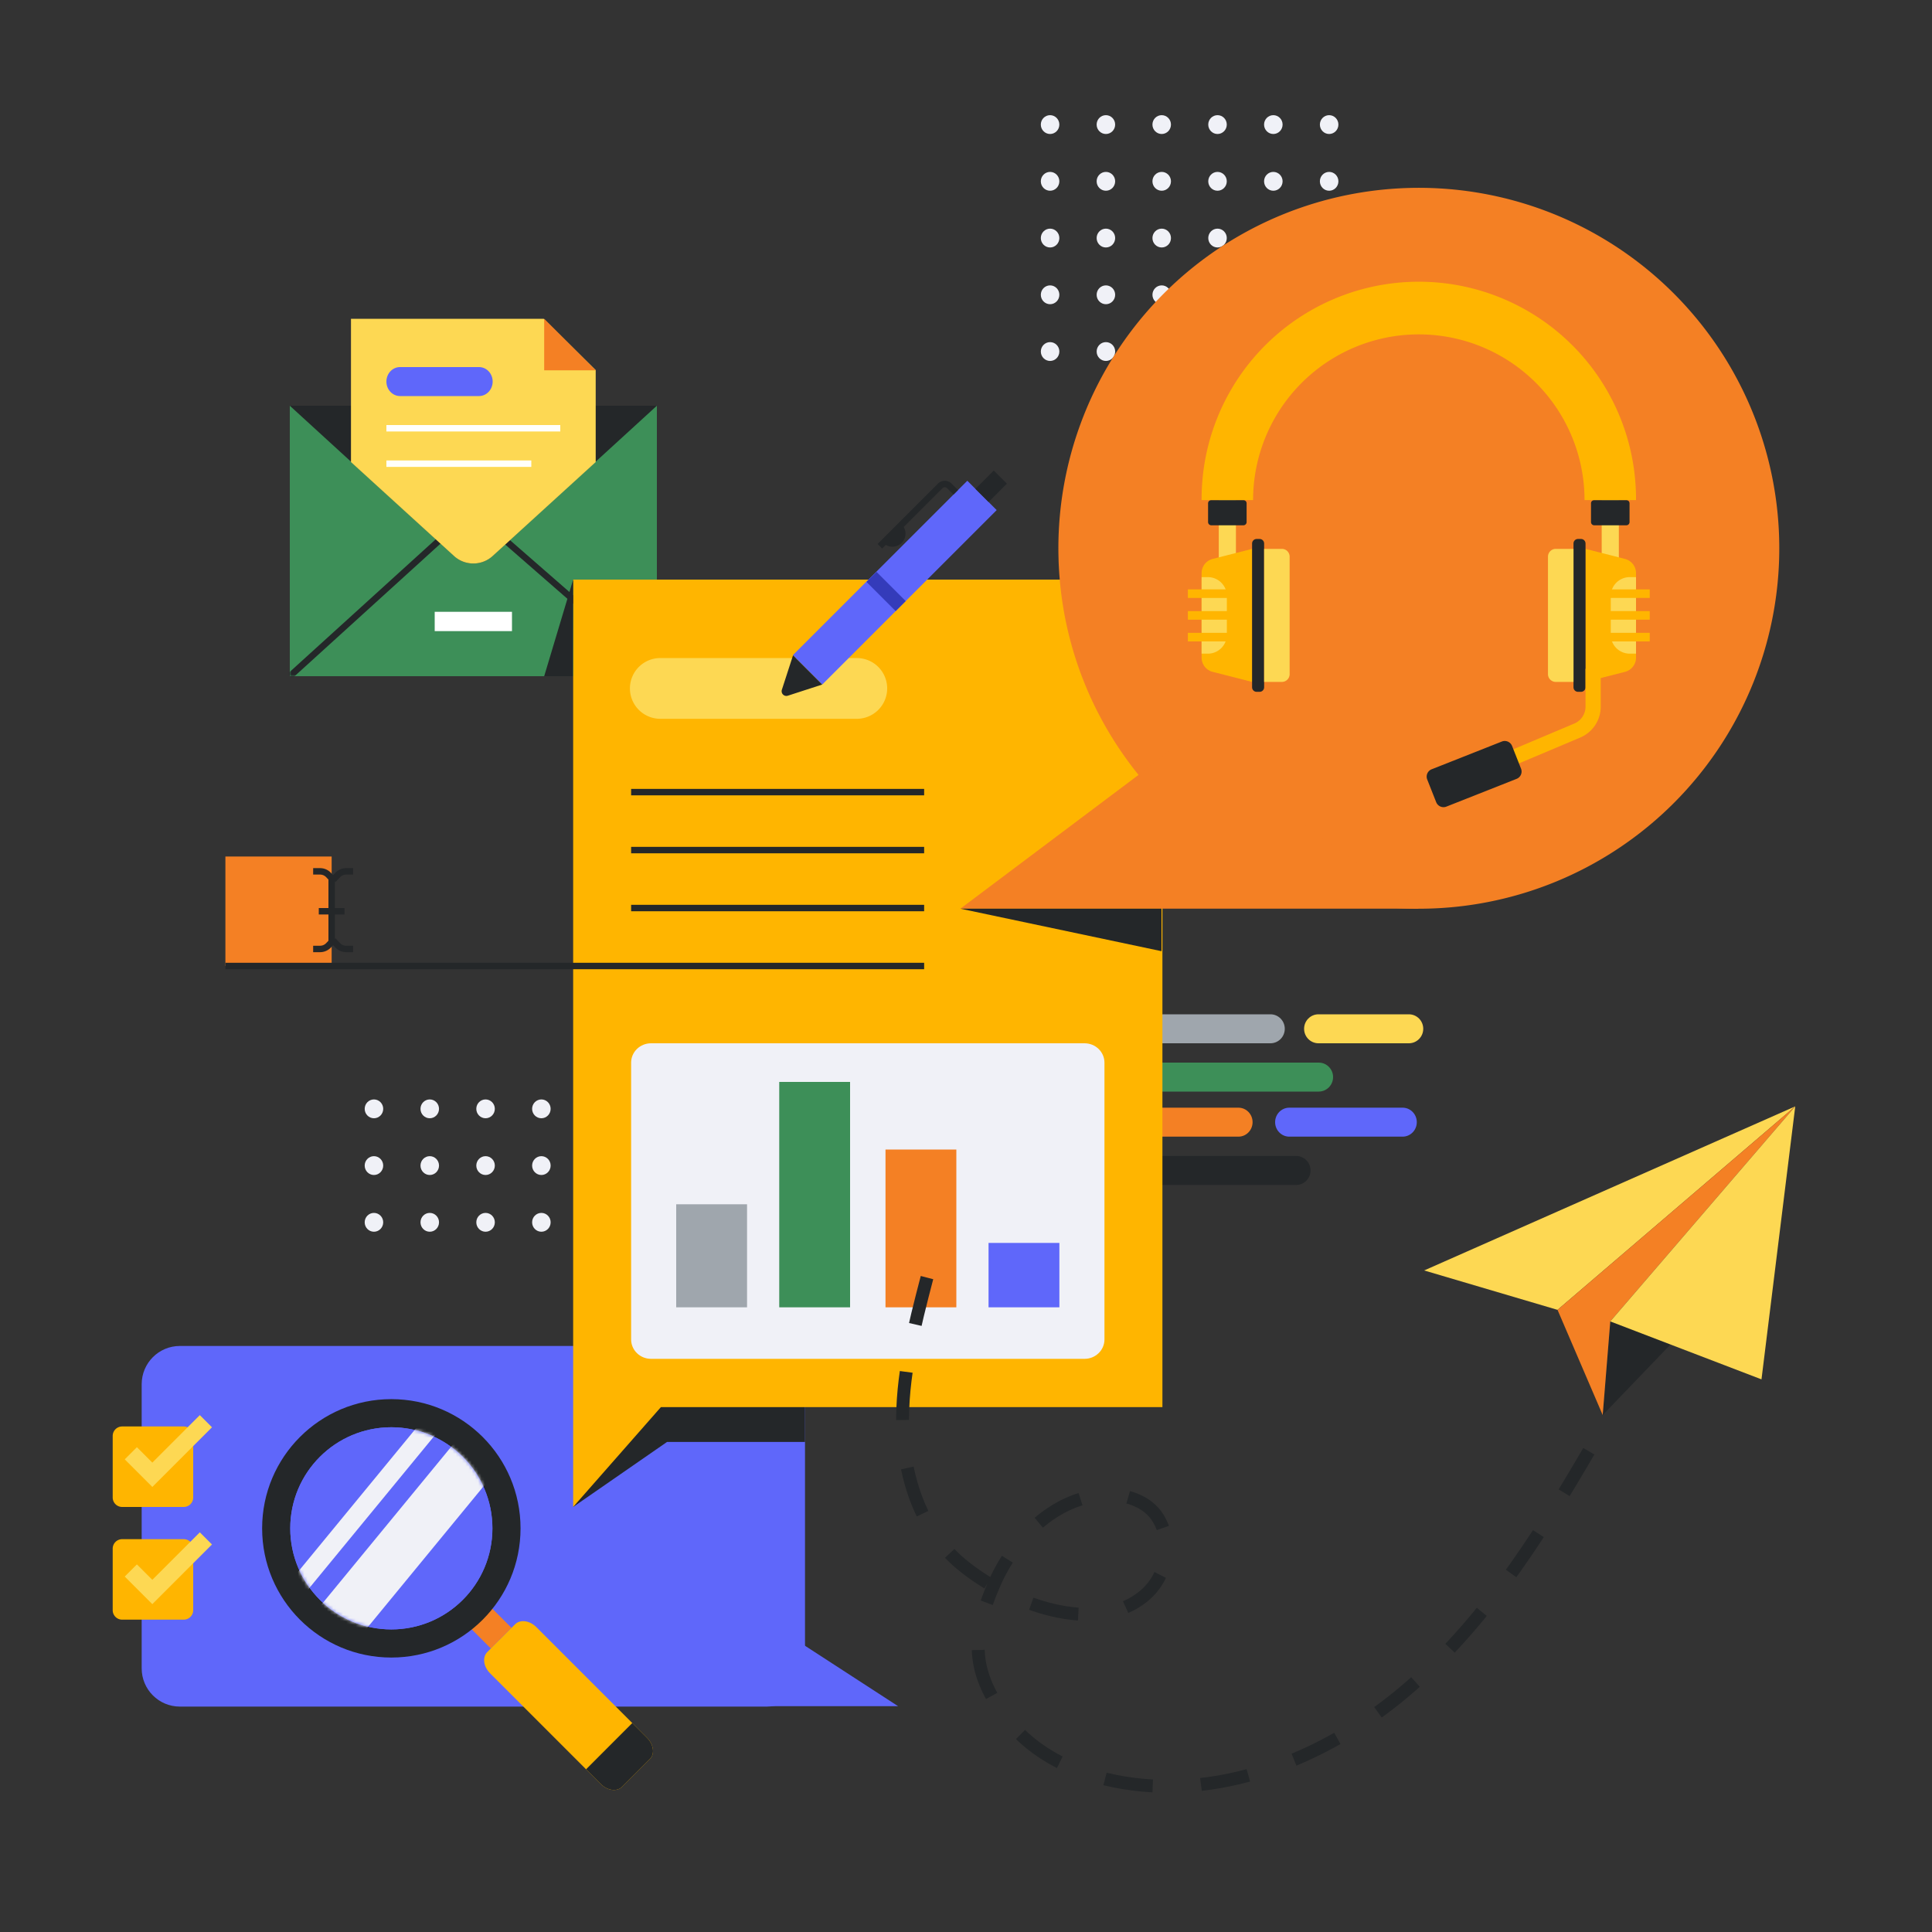 <svg width="600" height="600" fill="none" xmlns="http://www.w3.org/2000/svg"><rect width="100%" height="100%" fill="#333333" stroke="none"/><path d="M238.129 418H55.871C49.315 418 44 423.317 44 429.877v88.246C44 524.682 49.315 530 55.871 530H238.13c6.556 0 11.871-5.318 11.871-11.877v-88.246c0-6.56-5.315-11.877-11.871-11.877z" fill="#5F67FA"/><path d="M178 468l29.147-20.186H250V412h-52.134L178 468z" fill="#242729"/><path d="M394.552 315h-47.103c-2.457 0-4.449 2.015-4.449 4.5s1.992 4.5 4.449 4.5h47.103c2.456 0 4.448-2.015 4.448-4.5s-1.992-4.5-4.448-4.5z" fill="#9FA6AD"/><path d="M409.536 330h-75.072c-2.465 0-4.464 2.015-4.464 4.5s1.999 4.5 4.464 4.5h75.072c2.465 0 4.464-2.015 4.464-4.5s-1.999-4.5-4.464-4.5z" fill="#3D8F58"/><path d="M384.595 344h-62.19c-2.433 0-4.405 2.015-4.405 4.5s1.972 4.5 4.405 4.5h62.19c2.433 0 4.405-2.015 4.405-4.5s-1.972-4.5-4.405-4.5z" fill="#F48024"/><path d="M435.584 344h-35.168c-2.439 0-4.416 2.015-4.416 4.5s1.977 4.5 4.416 4.5h35.168c2.439 0 4.416-2.015 4.416-4.5s-1.977-4.5-4.416-4.5z" fill="#5F67FA"/><path d="M402.552 359h-47.104c-2.456 0-4.448 2.015-4.448 4.5s1.992 4.5 4.448 4.5h47.104c2.456 0 4.448-2.015 4.448-4.5s-1.992-4.5-4.448-4.5z" fill="#242729"/><path d="M437.534 315h-28.068c-2.467 0-4.466 2.015-4.466 4.5s1.999 4.5 4.466 4.5h28.068c2.467 0 4.466-2.015 4.466-4.5s-1.999-4.5-4.466-4.5z" fill="#FDD853"/><path d="M90 126h114v84H90v-84z" fill="#3D8F58"/><mask id="a" style="mask-type:alpha" maskUnits="userSpaceOnUse" x="90" y="126" width="114" height="84"><path d="M90 126h114v84H90v-84z" fill="#3D8F58"/></mask><g mask="url(#a)"><path fill-rule="evenodd" clip-rule="evenodd" d="M89.328 209.26l57.101-51.872 1.344 1.48-57.1 51.872-1.345-1.48z" fill="#242729"/></g><path d="M204 126l-19.107 17.467-31.977 29.226A8.75 8.75 0 0 1 147 175a8.752 8.752 0 0 1-5.916-2.307l-31.977-29.226L90 126h114z" fill="#242729"/><path d="M156 167l23.5 20.5" stroke="#242729" stroke-width="2" stroke-miterlimit="10"/><path d="M185 114.943V143.5l-32.068 29.235A8.877 8.877 0 0 1 147 175a8.877 8.877 0 0 1-5.932-2.265L109 143.5V99h59.866L185 114.943z" fill="#FDD853"/><path d="M185 115h-16V99l16 16z" fill="#F48024"/><path d="M148.767 114h-24.534c-2.338 0-4.233 2.015-4.233 4.5s1.895 4.5 4.233 4.5h24.534c2.338 0 4.233-2.015 4.233-4.5s-1.895-4.5-4.233-4.5z" fill="#5F67FA"/><path d="M120 133h54m-54 11h45" stroke="#FFFFFB" stroke-width="2" stroke-miterlimit="10"/><path d="M135 190h24v6h-24v-6z" fill="#fff"/><path d="M70 266h33v34H70v-34z" fill="#F48024"/><path d="M103 272.842v20.547m-5.746-22.782h2.15a3.618 3.618 0 0 1 2.626 1.13l1.426 1.506" stroke="#242729" stroke-width="2" stroke-miterlimit="10"/><path d="M109.658 270.607h-2.15a3.625 3.625 0 0 0-2.627 1.13l-1.426 1.506m6.203 21.463h-2.15a3.606 3.606 0 0 1-2.627-1.13l-1.426-1.505" stroke="#242729" stroke-width="2" stroke-miterlimit="10"/><path d="M97.254 294.706h2.15a3.617 3.617 0 0 0 2.626-1.13l1.426-1.505M99 283h8" stroke="#242729" stroke-width="2" stroke-miterlimit="10"/><path d="M326.112 41.614c1.588 0 2.876-1.31 2.876-2.924 0-1.615-1.288-2.924-2.876-2.924-1.588 0-2.876 1.309-2.876 2.924 0 1.614 1.288 2.924 2.876 2.924zm17.333 0c1.588 0 2.876-1.31 2.876-2.924 0-1.615-1.288-2.924-2.876-2.924-1.588 0-2.876 1.309-2.876 2.924 0 1.614 1.288 2.924 2.876 2.924zm17.332 0c1.588 0 2.876-1.31 2.876-2.924 0-1.615-1.288-2.924-2.876-2.924-1.588 0-2.876 1.309-2.876 2.924 0 1.614 1.288 2.924 2.876 2.924zm17.333 0c1.588 0 2.876-1.31 2.876-2.924 0-1.615-1.288-2.924-2.876-2.924-1.588 0-2.876 1.309-2.876 2.924 0 1.614 1.288 2.924 2.876 2.924zm17.333 0c1.588 0 2.876-1.31 2.876-2.924 0-1.615-1.288-2.924-2.876-2.924-1.588 0-2.876 1.309-2.876 2.924 0 1.614 1.288 2.924 2.876 2.924zm17.333 0c1.588 0 2.876-1.31 2.876-2.924 0-1.615-1.288-2.924-2.876-2.924-1.588 0-2.876 1.309-2.876 2.924 0 1.614 1.288 2.924 2.876 2.924zm-86.664 17.62c1.588 0 2.876-1.31 2.876-2.924 0-1.615-1.288-2.924-2.876-2.924-1.588 0-2.876 1.309-2.876 2.924s1.288 2.924 2.876 2.924zm17.333 0c1.588 0 2.876-1.31 2.876-2.924 0-1.615-1.288-2.924-2.876-2.924-1.588 0-2.876 1.309-2.876 2.924s1.288 2.924 2.876 2.924zm17.332 0c1.588 0 2.876-1.31 2.876-2.924 0-1.615-1.288-2.924-2.876-2.924-1.588 0-2.876 1.309-2.876 2.924s1.288 2.924 2.876 2.924zm17.333 0c1.588 0 2.876-1.31 2.876-2.924 0-1.615-1.288-2.924-2.876-2.924-1.588 0-2.876 1.309-2.876 2.924s1.288 2.924 2.876 2.924zm17.333 0c1.588 0 2.876-1.31 2.876-2.924 0-1.615-1.288-2.924-2.876-2.924-1.588 0-2.876 1.309-2.876 2.924s1.288 2.924 2.876 2.924zm17.333 0c1.588 0 2.876-1.31 2.876-2.924 0-1.615-1.288-2.924-2.876-2.924-1.588 0-2.876 1.309-2.876 2.924s1.288 2.924 2.876 2.924zm-86.664 17.62c1.588 0 2.876-1.308 2.876-2.923s-1.288-2.924-2.876-2.924c-1.588 0-2.876 1.309-2.876 2.924s1.288 2.924 2.876 2.924zm17.333 0c1.588 0 2.876-1.308 2.876-2.923s-1.288-2.924-2.876-2.924c-1.588 0-2.876 1.309-2.876 2.924s1.288 2.924 2.876 2.924zm17.332 0c1.588 0 2.876-1.308 2.876-2.923s-1.288-2.924-2.876-2.924c-1.588 0-2.876 1.309-2.876 2.924s1.288 2.924 2.876 2.924zm17.333 0c1.588 0 2.876-1.308 2.876-2.923s-1.288-2.924-2.876-2.924c-1.588 0-2.876 1.309-2.876 2.924s1.288 2.924 2.876 2.924zm17.333 0c1.588 0 2.876-1.308 2.876-2.923s-1.288-2.924-2.876-2.924c-1.588 0-2.876 1.309-2.876 2.924s1.288 2.924 2.876 2.924zm17.333 0c1.588 0 2.876-1.308 2.876-2.923s-1.288-2.924-2.876-2.924c-1.588 0-2.876 1.309-2.876 2.924s1.288 2.924 2.876 2.924zm-86.664 17.621c1.588 0 2.876-1.31 2.876-2.924 0-1.615-1.288-2.924-2.876-2.924-1.588 0-2.876 1.31-2.876 2.924 0 1.615 1.288 2.924 2.876 2.924zm17.333 0c1.588 0 2.876-1.31 2.876-2.924 0-1.615-1.288-2.924-2.876-2.924-1.588 0-2.876 1.31-2.876 2.924 0 1.615 1.288 2.924 2.876 2.924zm17.332 0c1.588 0 2.876-1.31 2.876-2.924 0-1.615-1.288-2.924-2.876-2.924-1.588 0-2.876 1.31-2.876 2.924 0 1.615 1.288 2.924 2.876 2.924zm17.333 0c1.588 0 2.876-1.31 2.876-2.924 0-1.615-1.288-2.924-2.876-2.924-1.588 0-2.876 1.31-2.876 2.924 0 1.615 1.288 2.924 2.876 2.924zm17.333 0c1.588 0 2.876-1.31 2.876-2.924 0-1.615-1.288-2.924-2.876-2.924-1.588 0-2.876 1.31-2.876 2.924 0 1.615 1.288 2.924 2.876 2.924zm17.333 0c1.588 0 2.876-1.31 2.876-2.924 0-1.615-1.288-2.924-2.876-2.924-1.588 0-2.876 1.31-2.876 2.924 0 1.615 1.288 2.924 2.876 2.924zm-34.666 17.62c1.588 0 2.876-1.309 2.876-2.924s-1.288-2.924-2.876-2.924c-1.588 0-2.876 1.309-2.876 2.924s1.288 2.924 2.876 2.924zm17.333 0c1.588 0 2.876-1.309 2.876-2.924s-1.288-2.924-2.876-2.924c-1.588 0-2.876 1.309-2.876 2.924s1.288 2.924 2.876 2.924zm17.333 0c1.588 0 2.876-1.309 2.876-2.924s-1.288-2.924-2.876-2.924c-1.588 0-2.876 1.309-2.876 2.924s1.288 2.924 2.876 2.924zm-86.664 0c1.588 0 2.876-1.309 2.876-2.924s-1.288-2.924-2.876-2.924c-1.588 0-2.876 1.309-2.876 2.924s1.288 2.924 2.876 2.924zm17.333 0c1.588 0 2.876-1.309 2.876-2.924s-1.288-2.924-2.876-2.924c-1.588 0-2.876 1.309-2.876 2.924s1.288 2.924 2.876 2.924zm17.332 0c1.588 0 2.876-1.309 2.876-2.924s-1.288-2.924-2.876-2.924c-1.588 0-2.876 1.309-2.876 2.924s1.288 2.924 2.876 2.924zm-244.646 235.19c1.588 0 2.876-1.309 2.876-2.924 0-1.614-1.288-2.923-2.876-2.923-1.588 0-2.876 1.309-2.876 2.923 0 1.615 1.288 2.924 2.876 2.924z" fill="#F0F1F7"/><path fill-rule="evenodd" clip-rule="evenodd" d="M361 180H178v288l27.242-31H361V180z" fill="#FFB500"/><path d="M133.464 347.285c1.588 0 2.876-1.309 2.876-2.924 0-1.614-1.288-2.923-2.876-2.923-1.588 0-2.876 1.309-2.876 2.923 0 1.615 1.288 2.924 2.876 2.924zm17.332 0c1.588 0 2.876-1.309 2.876-2.924 0-1.614-1.288-2.923-2.876-2.923-1.588 0-2.876 1.309-2.876 2.923 0 1.615 1.288 2.924 2.876 2.924zm17.333 0c1.588 0 2.876-1.309 2.876-2.924 0-1.614-1.288-2.923-2.876-2.923-1.588 0-2.876 1.309-2.876 2.923 0 1.615 1.288 2.924 2.876 2.924zm34.666 0c1.588 0 2.876-1.309 2.876-2.924 0-1.614-1.288-2.923-2.876-2.923-1.588 0-2.876 1.309-2.876 2.923 0 1.615 1.288 2.924 2.876 2.924zm17.333 0c1.588 0 2.876-1.309 2.876-2.924 0-1.614-1.288-2.923-2.876-2.923-1.588 0-2.876 1.309-2.876 2.923 0 1.615 1.288 2.924 2.876 2.924zm-103.997 17.621c1.588 0 2.876-1.31 2.876-2.924 0-1.615-1.288-2.924-2.876-2.924-1.588 0-2.876 1.309-2.876 2.924 0 1.614 1.288 2.924 2.876 2.924zm17.333 0c1.588 0 2.876-1.31 2.876-2.924 0-1.615-1.288-2.924-2.876-2.924-1.588 0-2.876 1.309-2.876 2.924 0 1.614 1.288 2.924 2.876 2.924zm17.332 0c1.588 0 2.876-1.31 2.876-2.924 0-1.615-1.288-2.924-2.876-2.924-1.588 0-2.876 1.309-2.876 2.924 0 1.614 1.288 2.924 2.876 2.924zm17.333 0c1.588 0 2.876-1.31 2.876-2.924 0-1.615-1.288-2.924-2.876-2.924-1.588 0-2.876 1.309-2.876 2.924 0 1.614 1.288 2.924 2.876 2.924zm34.666 0c1.588 0 2.876-1.31 2.876-2.924 0-1.615-1.288-2.924-2.876-2.924-1.588 0-2.876 1.309-2.876 2.924 0 1.614 1.288 2.924 2.876 2.924zm17.333 0c1.588 0 2.876-1.31 2.876-2.924 0-1.615-1.288-2.924-2.876-2.924-1.588 0-2.876 1.309-2.876 2.924 0 1.614 1.288 2.924 2.876 2.924zm-103.997 17.62c1.588 0 2.876-1.309 2.876-2.924s-1.288-2.924-2.876-2.924c-1.588 0-2.876 1.309-2.876 2.924s1.288 2.924 2.876 2.924zm17.333 0c1.588 0 2.876-1.309 2.876-2.924s-1.288-2.924-2.876-2.924c-1.588 0-2.876 1.309-2.876 2.924s1.288 2.924 2.876 2.924zm17.332 0c1.588 0 2.876-1.309 2.876-2.924s-1.288-2.924-2.876-2.924c-1.588 0-2.876 1.309-2.876 2.924s1.288 2.924 2.876 2.924zm17.333 0c1.588 0 2.876-1.309 2.876-2.924s-1.288-2.924-2.876-2.924c-1.588 0-2.876 1.309-2.876 2.924s1.288 2.924 2.876 2.924zm34.666 0c1.588 0 2.876-1.309 2.876-2.924s-1.288-2.924-2.876-2.924c-1.588 0-2.876 1.309-2.876 2.924s1.288 2.924 2.876 2.924zm17.333 0c1.588 0 2.876-1.309 2.876-2.924s-1.288-2.924-2.876-2.924c-1.588 0-2.876 1.309-2.876 2.924s1.288 2.924 2.876 2.924z" fill="#F0F1F7"/><path d="M328.689 170.259c0 1.09.02 2.17.05 3.25.02.84.05 1.68.1 2.51.04.86.09 1.71.16 2.56.007.191.023.381.05.57.04.62.09 1.23.16 1.84.02.35.06.71.1 1.06.17 1.66.38 3.32.63 4.96.06.39.12.79.19 1.18.07.51.16 1.03.25 1.54.06.35.12.7.19 1.04.07.42.15.85.24 1.27.1.5.2.99.3 1.48l.24 1.08c.11.52.23 1.04.36 1.56.33 1.41.69 2.81 1.08 4.2.24.88.5 1.76.76 2.62.2.65.41 1.3.62 1.94.021.096.051.19.09.28.22.69.46 1.38.7 2.07.25.72.51 1.44.77 2.15a.434.434 0 0 0 .03.07c.26.7.53 1.39.81 2.08.72 1.82 1.48 3.61 2.3 5.38.23.52.48 1.04.73 1.56l.27.57c.28.58.56 1.15.86 1.72.26.53.54 1.06.83 1.59.26.52.54 1.04.83 1.56.41.76.84 1.52 1.28 2.28.33.57.67 1.14 1.01 1.71.24.41.49.81.75 1.21.31.52.64 1.04.97 1.55.36.57.74 1.14 1.12 1.71.27.4.53.8.81 1.19.42.63.86 1.24 1.3 1.85.43.61.88 1.22 1.33 1.83a111.942 111.942 0 1 0-22.27-67.02z" fill="#F48024"/><path d="M298.259 282.199h142.37l-76.96-55.97 3.2 4.45-68.61 51.52z" fill="#F48024"/><path d="M497.734 439.459l25.759-26.801-23.408-2.279-2.351 29.08z" fill="#242729"/><path d="M483.704 406.788l-41.421-12.237 115.246-50.958-73.825 63.195z" fill="#FDD853"/><path d="M483.704 406.788l14.03 32.671 2.351-29.08 57.444-66.786-73.825 63.195z" fill="#F48024"/><path d="M500.085 410.379l46.961 17.995 10.483-84.781-57.444 66.786z" fill="#FDD853"/><path d="M215.888 529.866h63.017l-29.814-19.35" fill="#5F67FA"/><path d="M336.812 324H202.188c-3.418 0-6.188 2.695-6.188 6.02v85.96c0 3.325 2.77 6.02 6.188 6.02h134.624c3.418 0 6.188-2.695 6.188-6.02v-85.96c0-3.325-2.77-6.02-6.188-6.02z" fill="#F0F1F7"/><path d="M298.259 282.199l62.458 13.199v-13.199h-62.458z" fill="#242729"/><path d="M266.09 204.363h-61.027a9.433 9.433 0 0 0 0 18.866h61.027a9.433 9.433 0 0 0 0-18.866z" fill="#FDD853"/><path d="M210 374h22v32h-22v-32z" fill="#9FA6AD"/><path d="M242 336h22v70h-22v-70z" fill="#3D8F58"/><path d="M275 357h22v49h-22v-49z" fill="#F48024"/><path d="M307 386h22v20h-22v-20zm-6.591-236.697l9.115 9.114-54.172 54.172-9.114-9.115 54.171-54.171z" fill="#5F67FA"/><path d="M246.284 203.52l9.068 9.069-10.686 3.468a1.475 1.475 0 0 1-1.491-.359 1.474 1.474 0 0 1-.359-1.491l3.468-10.687z" fill="#242729"/><path d="M383.828 174.454h-5.33v-19.14a62.125 62.125 0 0 1 124.252 0v18.552h-5.33v-18.553a56.795 56.795 0 1 0-113.592 0v19.141z" fill="#FDD853"/><path d="M386.146 155.313h-9.968a1 1 0 0 0-1 1v5.821a1 1 0 0 0 1 1h9.968a1 1 0 0 0 1-1v-5.821a1 1 0 0 0-1-1z" fill="#242729"/><path d="M388.846 211.774l-12.249-3.123a4.557 4.557 0 0 1-3.43-4.414v-26.243a4.555 4.555 0 0 1 3.43-4.414l12.249-3.123v41.317z" fill="#FFB500"/><path d="M391.183 167.378h-.933c-.775 0-1.404.629-1.404 1.404v44.666c0 .775.629 1.404 1.404 1.404h.933c.775 0 1.404-.629 1.404-1.404v-44.666c0-.775-.629-1.404-1.404-1.404z" fill="#242729"/><path d="M398.093 211.774h-5.506v-41.317h5.506a2.415 2.415 0 0 1 2.416 2.416v36.485a2.415 2.415 0 0 1-2.416 2.416zm-24.926-32.542h1.957a5.884 5.884 0 0 1 5.883 5.883v12a5.884 5.884 0 0 1-5.883 5.883h-1.957v-23.766z" fill="#FDD853"/><path d="M368.907 183.034h15.257v2.665h-15.257v-2.665zm0 6.749h15.257v2.665h-15.257v-2.665zm0 6.748h15.257v2.665h-15.257v-2.665z" fill="#FFB500"/><path d="M495.101 163.135h9.968a1 1 0 0 0 1-1v-5.821a1 1 0 0 0-1-1h-9.968a1 1 0 0 0-1 1v5.821a1 1 0 0 0 1 1z" fill="#242729"/><path d="M492.401 211.774l12.25-3.123a4.557 4.557 0 0 0 3.43-4.414v-26.243a4.555 4.555 0 0 0-3.43-4.414l-12.25-3.123v41.317z" fill="#FFB500"/><path d="M490.064 214.852h.933c.775 0 1.404-.629 1.404-1.404v-44.666c0-.776-.629-1.404-1.404-1.404h-.933c-.775 0-1.404.628-1.404 1.404v44.666c0 .775.629 1.404 1.404 1.404z" fill="#242729"/><path d="M483.155 211.774h5.506v-41.317h-5.506a2.415 2.415 0 0 0-2.416 2.416v36.485a2.415 2.415 0 0 0 2.416 2.416zm24.925-8.776h-1.956a5.888 5.888 0 0 1-4.16-1.723 5.868 5.868 0 0 1-1.723-4.16v-12a5.882 5.882 0 0 1 5.883-5.883h1.956v23.766z" fill="#FDD853"/><path d="M497.084 183.034h15.257v2.665h-15.257v-2.665zm0 6.749h15.257v2.665h-15.257v-2.665zm0 6.748h15.257v2.665h-15.257v-2.665zm10.996-41.218h-15.99a51.463 51.463 0 0 0-51.466-51.466 51.465 51.465 0 0 0-51.466 51.466h-15.99a67.454 67.454 0 0 1 67.456-67.825 67.456 67.456 0 0 1 67.456 67.825zm-49.358 87.256l-1.836-4.35 32.015-13.51a5.715 5.715 0 0 0 3.5-5.277v-11.74h4.722v11.74a10.425 10.425 0 0 1-6.387 9.627l-32.014 13.51z" fill="#FFB500"/><path d="M466.411 230.288l-21.798 8.619a2.446 2.446 0 0 0-1.376 3.175l2.784 7.041a2.447 2.447 0 0 0 3.175 1.376l21.798-8.619a2.446 2.446 0 0 0 1.376-3.175l-2.783-7.041a2.448 2.448 0 0 0-3.176-1.376zm-159.405-74.39l-4.079-4.078 5.695-5.695 4.079 4.078-5.695 5.695z" fill="#242729"/><path d="M278.155 189.785l-9.069-9.068 3.118-3.119 9.069 9.069-3.118 3.118z" fill="#343BBA"/><path d="M296.818 152.893l-1.99-1.99a2.007 2.007 0 0 0-2.192-.436 2.007 2.007 0 0 0-.652.436l-18.73 18.73" stroke="#242729" stroke-width="2" stroke-miterlimit="10"/><path d="M280.032 162.856a4.064 4.064 0 0 1 0 5.742 4.058 4.058 0 0 1-5.742 0" fill="#242729"/><path d="M70 300h217m-91-54h91m-91 18h91m-91 18h91" stroke="#242729" stroke-width="2" stroke-miterlimit="10"/><path d="M57.056 443H37.944A2.944 2.944 0 0 0 35 445.944v19.112A2.944 2.944 0 0 0 37.944 468h19.112A2.944 2.944 0 0 0 60 465.056v-19.112A2.944 2.944 0 0 0 57.056 443z" fill="#FFB500"/><path d="M47.306 461.784l-8.568-8.569 3.776-3.777 4.792 4.792 14.751-14.751 3.777 3.777-18.528 18.528z" fill="#FDD853"/><path d="M57.056 478H37.944A2.944 2.944 0 0 0 35 480.944v19.112A2.944 2.944 0 0 0 37.944 503h19.112A2.944 2.944 0 0 0 60 500.056v-19.112A2.944 2.944 0 0 0 57.056 478z" fill="#FFB500"/><path d="M47.306 498.181l-8.568-8.568 3.776-3.777 4.792 4.791 14.751-14.75 3.777 3.777-18.528 18.527z" fill="#FDD853"/><path d="M287.885 396.768c-3.974 15.268-7.978 30.785-7.55 46.556.428 15.771 5.895 32.115 17.978 42.26 14.992 12.587 42.083 22.569 57.056 9.96 7.006-5.9 9.055-16.31 4.259-24.113-3.327-5.415-10.324-7.532-16.67-7.183-15.366.845-27.96 13.418-34.14 27.514-7.355 16.78-7.147 27.678 3.967 42.243 8.446 11.066 22.048 17.255 35.774 19.58 32.189 5.45 65.278-8.595 89.813-30.133 24.535-21.538 41.897-49.916 58.2-78.2" stroke="#242729" stroke-width="4" stroke-miterlimit="10" stroke-dasharray="15 15 15 15 15 15"/><path d="M178 180l-9 30h8.948l.052-30z" fill="#242729"/><path d="M139.35 498.862l6.406-6.405 13.088 13.088-6.405 6.406-13.089-13.089z" fill="#F48024"/><path d="M121.532 514.765c22.161 0 40.126-17.965 40.126-40.126 0-22.161-17.965-40.126-40.126-40.126-22.161 0-40.126 17.965-40.126 40.126 0 22.161 17.965 40.126 40.126 40.126z" fill="#242729"/><path d="M121.532 506.031c17.337 0 31.392-14.055 31.392-31.392s-14.055-31.392-31.392-31.392-31.392 14.055-31.392 31.392 14.055 31.392 31.392 31.392z" fill="#5F67FA"/><path d="M121.532 506.031c17.337 0 31.392-14.055 31.392-31.392s-14.055-31.392-31.392-31.392-31.392 14.055-31.392 31.392 14.055 31.392 31.392 31.392z" fill="#5F67FA"/><path d="M202.051 546.053l-8.862 8.862c-1.583 1.584-4.514 1.209-6.584-.847l-4.597-4.598-29.815-29.815c-2.07-2.07-2.445-5.014-.861-6.598l8.626-8.612c1.57-1.583 4.514-1.208 6.584.847l29.814 29.815 4.598 4.612c1.959 1.944 2.403 4.695 1.097 6.334z" fill="#FFB500"/><path d="M202.051 546.053l-8.862 8.862c-1.583 1.584-4.514 1.209-6.584-.847l-4.597-4.598 14.348-14.363 4.598 4.612c1.959 1.944 2.403 4.695 1.097 6.334z" fill="#242729"/><mask id="b" style="mask-type:alpha" maskUnits="userSpaceOnUse" x="90" y="443" width="63" height="64"><path d="M121.532 506.031c17.337 0 31.392-14.055 31.392-31.392s-14.055-31.392-31.392-31.392-31.392 14.055-31.392 31.392 14.055 31.392 31.392 31.392z" fill="#5F67FA"/></mask><g mask="url(#b)"><path fill-rule="evenodd" clip-rule="evenodd" d="M76.179 508.06h7.648l55.562-67.591h-7.648L76.179 508.06zm15.638 0h20.15l55.562-67.591h-20.15L91.817 508.06z" fill="#F0F1F7"/></g></svg>